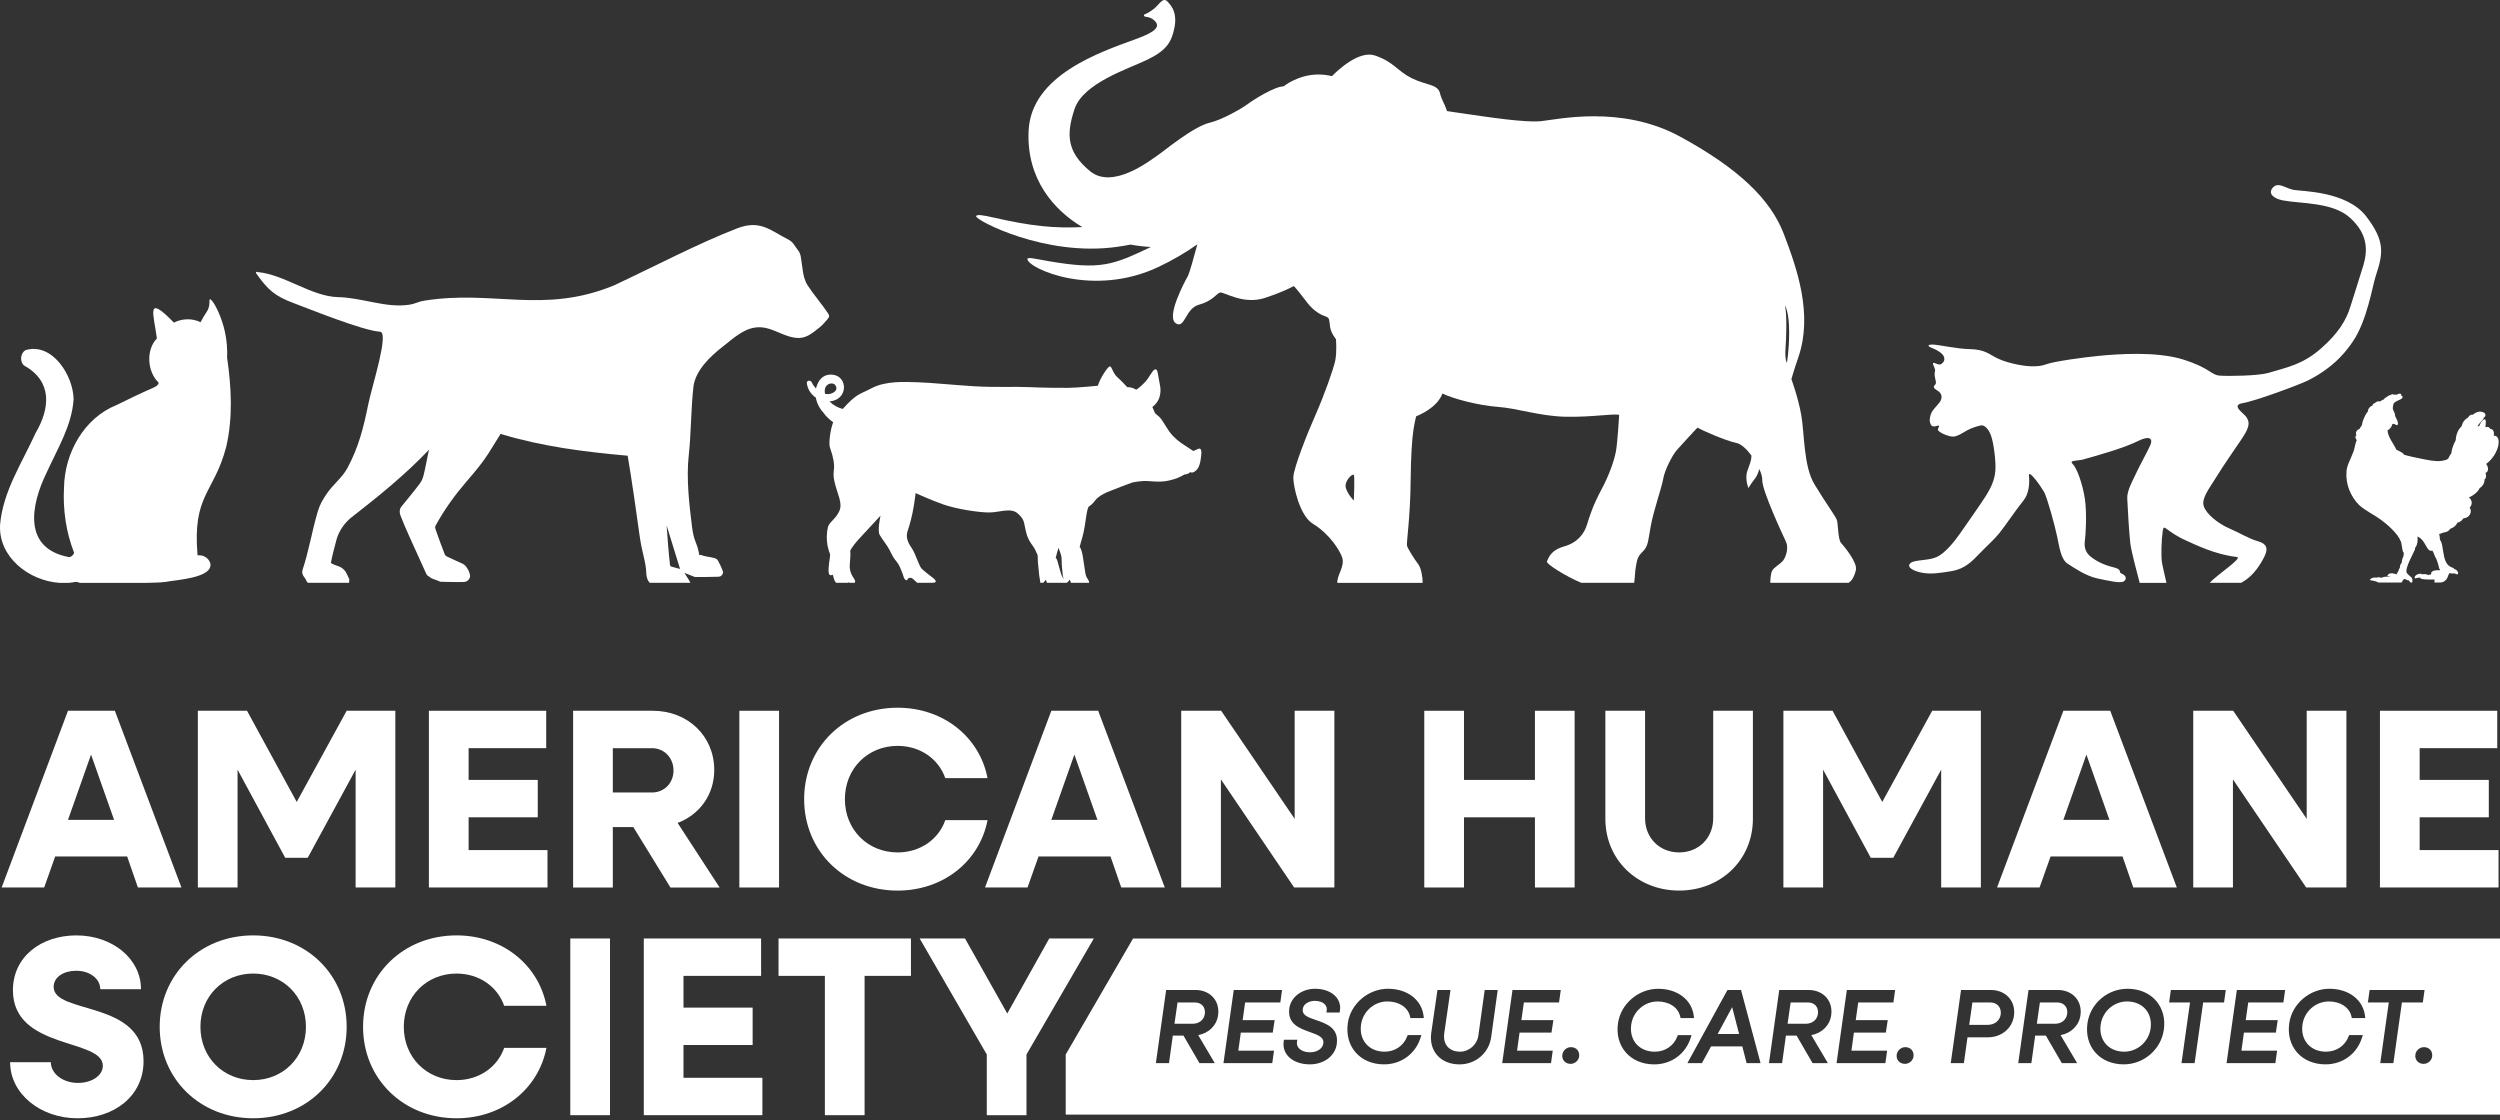 <svg xmlns="http://www.w3.org/2000/svg" width="212" height="95" viewBox="0 0 212 95" fill="none"><rect x="0" y="0" width="212" height="95" fill="#333333" stroke="none"/><path d="M5.765 60.273H9.739L15.387 75.259H11.695L10.783 72.63H4.679L3.746 75.259H0.14L5.765 60.273ZM9.675 69.526L7.72 63.988L5.765 69.526H9.675Z" fill="white"></path><path d="M16.778 60.273H20.948L25.161 68.004L29.397 60.273H33.523V75.259H30.157V65.267L26.096 72.739H24.185L20.145 65.267V75.259H16.778V60.273Z" fill="white"></path><path d="M36.371 60.273H46.318V63.444H39.738V66.136H45.601V69.307H39.738V72.087H46.427V75.258H36.371V60.273V60.273Z" fill="white"></path><path d="M48.6 60.273H55.355C58.331 60.273 60.568 62.423 60.568 65.29C60.568 67.397 59.329 69.07 57.462 69.786L61.024 75.26H56.854L53.704 70.134H51.967V75.26H48.6V60.274V60.273ZM51.967 63.445V67.203H55.29C56.333 67.203 57.114 66.398 57.114 65.335C57.114 64.272 56.333 63.446 55.29 63.446H51.967V63.445Z" fill="white"></path><path d="M62.697 60.273H66.063V75.259H62.697V60.273Z" fill="white"></path><path d="M68.192 67.767C68.192 63.358 71.603 60.014 76.12 60.014C79.986 60.014 83.07 62.489 83.743 65.986H80.16C79.595 64.357 78.031 63.25 76.12 63.25C73.579 63.25 71.646 65.183 71.646 67.768C71.646 70.353 73.579 72.286 76.12 72.286C78.031 72.286 79.595 71.178 80.16 69.55H83.743C83.07 73.046 79.986 75.522 76.12 75.522C71.603 75.522 68.192 72.177 68.192 67.769V67.767Z" fill="white"></path><path d="M89.152 60.273H93.127L98.774 75.259H95.082L94.17 72.63H88.067L87.134 75.259H83.528L89.153 60.273H89.152ZM93.062 69.526L91.107 63.988L89.152 69.526H93.062Z" fill="white"></path><path d="M100.166 60.273H103.554L109.788 69.438V60.273H113.154V75.259H109.744L103.533 66.093V75.259H100.166V60.273Z" fill="white"></path><path d="M120.779 60.273H124.146V66.137H130.162V60.273H133.528V75.259H130.162V69.308H124.146V75.259H120.779V60.273Z" fill="white"></path><path d="M136.135 69.438V60.273H139.502V69.394C139.502 71.046 140.718 72.284 142.391 72.284C144.063 72.284 145.28 71.045 145.28 69.394V60.273H148.646V69.438C148.646 72.914 145.93 75.52 142.391 75.52C138.851 75.52 136.135 72.913 136.135 69.438Z" fill="white"></path><path d="M151.232 60.273H155.402L159.615 68.004L163.851 60.273H167.977V75.259H164.612V65.267L160.55 72.739H158.639L154.599 65.267V75.259H151.232V60.273Z" fill="white"></path><path d="M174.974 60.273H178.948L184.595 75.259H180.903L179.992 72.63H173.889L172.955 75.259H169.35L174.974 60.273H174.974ZM178.882 69.526L176.928 63.988L174.973 69.526H178.882Z" fill="white"></path><path d="M185.987 60.273H189.375L195.608 69.438V60.273H198.974V75.259H195.565L189.353 66.093V75.259H185.987V60.273Z" fill="white"></path><path d="M201.82 60.273H211.767V63.444H205.187V66.136H211.05V69.307H205.187V72.087H211.876V75.258H201.82V60.273V60.273Z" fill="white"></path><path d="M0.857 90.072H4.311C4.311 91.049 5.331 91.832 6.613 91.832C7.764 91.832 8.719 91.224 8.719 90.377C8.719 88.031 1.096 89.052 1.096 83.97C1.096 81.147 3.464 79.322 6.482 79.322C9.501 79.322 11.956 81.277 11.956 83.883H8.503C8.503 82.992 7.612 82.32 6.461 82.32C5.419 82.32 4.55 82.841 4.55 83.688C4.55 86.056 12.173 84.774 12.173 89.986C12.173 92.918 9.719 94.83 6.57 94.83C3.422 94.83 0.858 92.744 0.858 90.073L0.857 90.072Z" fill="white"></path><path d="M13.542 87.075C13.542 82.665 16.952 79.321 21.47 79.321C25.987 79.321 29.397 82.666 29.397 87.075C29.397 91.484 25.987 94.829 21.47 94.829C16.951 94.829 13.542 91.483 13.542 87.075ZM25.944 87.075C25.944 84.49 24.01 82.557 21.47 82.557C18.929 82.557 16.996 84.49 16.996 87.075C16.996 89.66 18.929 91.593 21.47 91.593C24.01 91.593 25.944 89.659 25.944 87.075Z" fill="white"></path><path d="M30.788 87.075C30.788 82.665 34.198 79.321 38.716 79.321C42.581 79.321 45.666 81.797 46.339 85.294H42.755C42.191 83.665 40.627 82.558 38.716 82.558C36.174 82.558 34.242 84.491 34.242 87.076C34.242 89.661 36.175 91.594 38.716 91.594C40.627 91.594 42.191 90.485 42.755 88.857H46.339C45.666 92.353 42.581 94.83 38.716 94.83C34.198 94.83 30.788 91.484 30.788 87.076V87.075Z" fill="white"></path><path d="M48.361 79.583H51.728V94.568H48.361V79.583Z" fill="white"></path><path d="M54.594 79.583H64.541V82.754H57.96V85.446H63.824V88.617H57.96V91.397H64.65V94.567H54.594V79.582V79.583Z" fill="white"></path><path d="M69.951 82.754H66.019V79.583H77.248V82.754H73.317V94.568H69.95V82.754H69.951Z" fill="white"></path><path d="M83.678 89.421L77.987 79.582H81.832L85.416 85.945L88.977 79.582H92.757L87.045 89.421V94.568H83.679V89.421H83.678Z" fill="white"></path><path d="M120.272 47.853C119.963 47.452 119.376 46.524 119.314 46.277C119.252 46.029 119.599 43.843 119.623 40.715C119.626 40.322 119.646 38.535 119.777 37.13C119.872 36.111 120.087 35.307 120.087 35.307C122.064 34.474 122.311 33.368 122.311 33.368C123.269 33.832 125.37 34.381 127.039 34.505C128.707 34.628 130.499 35.277 132.724 35.339C134.948 35.4 137.328 34.999 137.304 35.215C137.28 35.432 137.173 37.564 137.019 38.337C136.864 39.109 136.463 40.283 135.783 41.55C135.103 42.816 134.794 43.774 134.578 44.485C134.361 45.196 133.836 45.999 132.631 46.339C131.427 46.678 131.302 47.389 131.179 47.605C131.067 47.802 132.823 48.9 134.1 49.424H138.579C138.641 48.993 138.649 48.434 138.719 48.069C138.842 47.42 138.842 47.234 139.305 46.772C139.769 46.308 139.738 45.968 139.985 44.608C140.232 43.249 140.912 41.364 141.036 40.622C141.159 39.881 141.792 38.629 142.194 38.166C142.596 37.703 143.94 36.265 143.94 36.265C144.249 36.45 146.319 37.377 147.246 37.562C147.648 37.643 148.117 38.082 148.52 38.624C148.528 39.087 148.34 39.45 148.175 39.93C147.943 40.602 148.266 41.386 148.266 41.386C148.266 41.386 148.567 40.9 148.845 40.551C148.992 40.367 149.114 40.046 149.191 39.768C149.353 40.134 149.449 40.472 149.44 40.714C149.409 41.58 151.201 45.411 151.449 45.936C151.696 46.461 151.449 47.233 151.201 47.543C150.954 47.852 150.428 48.099 150.274 48.408C150.139 48.678 150.122 49.272 150.12 49.423H156.756C156.988 49.299 157.237 48.947 157.38 48.346C157.535 47.697 156.36 46.307 156.113 46.029C155.866 45.751 155.866 44.422 155.774 44.113C155.681 43.804 154.785 42.599 153.857 41.054C152.931 39.509 153.023 36.728 152.745 35.183C152.467 33.639 151.911 32.155 151.911 32.155C151.911 32.155 152.114 31.414 152.498 30.301C153.758 26.652 152.375 22.731 151.262 19.826C150.15 16.922 147.462 14.295 142.456 11.576C137.45 8.857 131.981 10.154 130.652 10.278C129.323 10.401 126.418 9.969 123.699 9.568C123.37 9.519 123.038 9.469 122.708 9.42C122.51 8.823 122.232 8.421 122.117 7.925C121.932 7.122 120.944 7.245 119.708 6.627C118.472 6.01 118.224 5.268 116.618 4.712C115.269 4.245 113.485 5.912 112.948 6.459C112.6 6.372 112.221 6.318 111.802 6.318C110.066 6.318 108.847 7.324 108.847 7.324C108.086 7.324 106.259 8.481 105.772 8.847C105.284 9.213 103.6 10.173 102.604 10.4C101.175 10.727 98.645 12.867 98.127 13.202C97.61 13.537 94.381 16.125 92.432 14.513C90.483 12.897 90.392 11.436 91.123 9.243C91.854 7.05 95.63 5.862 97.275 5.071C98.919 4.279 99.346 3.578 99.59 2.36C99.833 1.142 99.406 0.563 99.011 0.137C98.615 -0.289 98.311 0.381 97.854 0.746C97.397 1.112 97.001 1.249 97.001 1.249C96.986 1.569 97.445 1.27 97.945 1.791C98.401 2.269 97.965 2.716 96.391 3.288C93.255 4.431 87.438 6.38 87.225 11.1C87.039 15.193 89.372 17.819 91.782 19.259C89.318 19.372 87.411 19.163 84.307 18.46C83.32 18.236 82.808 18.153 82.777 18.342C82.724 18.663 88.642 21.809 94.753 20.929C95.139 20.873 95.508 20.811 95.864 20.743C96.462 20.851 97.049 20.916 97.596 20.944C94.364 22.484 93.346 22.901 88.937 22.149C87.94 21.979 87.117 21.769 87.122 21.961C87.142 22.75 92.681 25.279 98.257 22.628C99.519 22.029 100.604 21.376 101.534 20.719C101.248 21.793 100.863 23.181 100.717 23.436C100.473 23.863 98.89 26.817 99.682 27.396C100.474 27.974 100.504 26.147 101.662 25.842C102.819 25.537 103.154 24.898 103.458 24.807C103.763 24.716 105.407 25.873 107.265 25.264C108.576 24.834 109.354 24.451 109.701 24.262C109.88 24.378 110.351 25.024 110.879 25.699C111.436 26.409 112.053 26.719 112.424 26.842C112.795 26.966 112.702 27.182 112.795 27.739C112.887 28.295 113.289 28.758 113.289 28.758C113.289 28.758 113.382 29.84 113.228 30.581C113.073 31.323 112.269 33.578 111.528 35.247C110.961 36.523 109.674 39.696 109.674 40.499C109.674 41.303 110.231 43.744 111.323 44.407C112.795 45.302 113.643 46.741 113.814 47.266C114.068 48.042 113.35 48.787 113.407 49.425H120.639C120.657 49.028 120.52 48.175 120.273 47.854H120.272V47.853ZM151.72 28.131C151.72 29.847 151.524 30.773 151.524 30.773C151.524 30.773 151.343 30.472 151.412 29.544C151.482 28.618 151.541 26.694 151.364 25.906C151.364 25.906 151.72 26.416 151.72 28.131V28.131ZM114.804 42.446C114.804 42.446 114.278 41.92 114.124 41.364C113.969 40.808 114.71 40.097 114.804 40.282C114.896 40.468 114.804 42.446 114.804 42.446Z" fill="white"></path><path d="M183.339 47.729C183.242 47.18 183.29 45.729 183.4 45.028C183.512 44.327 183.591 45.053 185.465 45.875C186.096 46.151 187.843 47.035 189.683 47.231C190.228 47.289 188.035 48.729 187.45 49.356C187.428 49.379 187.41 49.401 187.389 49.424H190.054C190.2 49.336 190.342 49.247 190.473 49.156C191.18 48.658 191.733 47.802 192.038 47.16C192.343 46.519 192.235 46.11 191.473 45.898C190.711 45.687 189.906 45.178 189.06 44.817C188.089 44.402 187.071 43.569 186.875 42.915C186.678 42.26 187.303 41.487 187.935 40.464C188.567 39.44 189.403 38.252 190.101 37.215C190.8 36.178 190.781 35.794 190.49 35.365C190.25 35.01 189.138 34.362 190.191 34.184C191.244 34.007 194.912 32.659 195.703 32.267C198.176 31.042 199.22 29.392 199.514 28.968C200.718 27.232 201.182 24.264 201.456 23.423C202.072 21.54 202.309 20.501 200.65 18.346C198.991 16.191 195.186 16.23 194.5 16.102C193.814 15.974 193.193 15.386 192.732 15.916C192.271 16.446 192.87 16.856 193.585 16.992C195.13 17.287 197.821 17.127 199.296 18.479C200.77 19.829 200.81 21.182 200.409 22.513C200.008 23.844 199.66 24.868 199.315 25.996C198.97 27.123 198.31 28.257 196.779 29.587C195.248 30.918 193.938 31.149 192.363 31.621C191.536 31.869 189.005 31.91 188.237 31.853C187.469 31.797 187.469 31.232 185.164 30.497C182.859 29.762 179.458 30.039 178.105 30.165C176.753 30.291 174.178 30.641 173.511 30.895C172.845 31.148 171.851 31.116 170.647 30.819C169.981 30.655 169.643 30.519 169.185 30.288C168.726 30.056 168.282 29.622 167.033 29.605C165.929 29.591 164.321 29.206 163.837 29.218C163.353 29.23 163.495 29.395 163.97 29.569C164.215 29.66 164.741 29.951 164.846 30.252C164.951 30.553 164.819 30.726 164.61 30.877C164.4 31.027 163.922 30.643 163.918 30.809C163.913 30.975 164.141 31.29 164.091 31.464C163.945 31.967 164.305 32.422 164.104 32.617C163.904 32.812 163.961 32.92 164.315 33.136C164.646 33.338 164.732 33.648 164.556 33.998C164.451 34.209 163.958 34.683 163.831 34.914C163.704 35.145 163.595 35.538 163.661 35.808C163.727 36.078 163.857 36.176 164.033 36.162C164.209 36.148 164.521 35.984 164.413 36.205C164.305 36.425 164.288 36.483 164.512 36.64C164.735 36.796 165.253 37.019 165.612 37.024C165.971 37.03 166.456 36.694 166.81 36.495C167.163 36.295 167.625 36.157 167.96 36.078C168.296 35.998 168.652 36.417 168.836 36.933C169.081 37.617 169.277 39.233 169.201 39.992C169.126 40.751 168.816 41.377 168.443 41.986C168.07 42.595 166.67 44.58 166.216 45.235C165.763 45.889 164.927 46.946 164.197 47.251C163.467 47.557 162.375 47.457 162.028 47.734C161.68 48.01 162.028 48.345 162.855 48.54C163.683 48.737 164.575 48.578 165.427 48.442C166.28 48.305 166.883 47.964 167.649 47.16C168.416 46.356 169.041 45.817 169.5 45.266C169.958 44.714 171.056 43.086 171.563 42.481C172.071 41.876 172.118 40.973 172.056 40.345C171.993 39.717 173.063 41.236 173.336 41.719C173.609 42.202 174.245 44.55 174.435 45.452C174.626 46.353 174.764 47.443 175.341 47.807C175.919 48.171 176.884 48.847 177.878 49.055C178.872 49.264 179.919 49.522 180.165 49.25C180.41 48.979 180.17 48.743 179.895 48.633C179.62 48.522 180.023 48.296 179.196 48.099C178.368 47.903 177.719 47.552 177.276 47.193C176.834 46.832 176.727 46.361 176.796 45.871C176.865 45.381 176.986 43.481 176.788 42.239C176.591 40.996 176.111 39.675 175.762 39.341C175.414 39.007 176.166 39.099 176.678 38.956C178.444 38.463 180.224 37.936 181.365 37.371C182.074 37.02 182.641 37.035 182.346 37.746C182.18 38.148 181.327 39.708 181.104 40.211C180.88 40.713 180.364 41.594 180.39 42.25C180.417 42.906 180.55 45.284 180.655 46.108C180.737 46.752 181.199 48.506 181.445 49.427H183.715C183.555 48.738 183.392 48.029 183.339 47.733V47.729Z" fill="white"></path><path d="M29.621 49.166C29.624 49.145 29.618 49.115 29.607 49.094C29.389 48.668 29.363 48.388 28.893 48.1C28.742 48.008 28.236 47.892 28.058 47.73C28.164 47.143 28.393 46.302 28.531 45.776C28.739 44.987 29.276 44.286 29.802 43.876C32.183 42.018 34.332 40.282 36.382 38.134C36.215 38.846 36.096 39.608 35.92 40.298C35.838 40.617 35.756 40.797 35.566 41.051C35.099 41.679 34.536 42.344 34.054 42.939C33.85 43.191 33.872 43.481 33.961 43.717C34.353 44.764 35.204 46.556 35.549 47.337C35.894 48.117 35.888 48.097 36.106 48.57C36.258 48.898 36.256 48.782 36.429 48.924C36.705 49.15 36.966 49.145 37.249 49.294C37.332 49.338 37.374 49.334 37.463 49.336C38.067 49.346 38.714 49.371 39.31 49.351C39.545 49.343 39.654 49.28 39.778 49.103C39.902 48.925 39.878 48.785 39.808 48.576C39.762 48.438 39.694 48.285 39.593 48.144C39.492 48.003 39.405 47.889 39.216 47.797C38.807 47.599 38.321 47.404 37.905 47.194C37.798 47.139 37.747 47.092 37.703 46.977C37.447 46.309 37.179 45.601 36.951 44.93C36.899 44.775 36.871 44.689 36.943 44.559C37.737 43.126 38.566 41.987 39.667 40.707C40.224 40.057 40.886 39.286 41.411 38.465C41.695 38.021 42.146 37.289 42.449 36.796C45.993 37.869 49.54 38.316 53.227 38.645C53.545 40.499 54.019 43.795 54.227 45.344C54.435 46.893 54.772 47.595 54.803 48.583C54.816 49.014 54.941 49.262 55.104 49.423H58.549C58.544 49.412 58.54 49.403 58.534 49.391C58.398 49.121 58.192 48.847 58.037 48.58C58.305 48.684 58.581 48.8 58.848 48.9C58.911 48.923 58.948 48.932 59.012 48.932C59.638 48.927 60.289 48.932 60.908 48.907C61.078 48.901 61.153 48.854 61.244 48.73C61.334 48.605 61.332 48.511 61.272 48.363C61.164 48.096 61.036 47.803 60.887 47.551C60.808 47.417 60.744 47.374 60.587 47.328C60.215 47.218 59.813 47.209 59.433 47.06C59.334 47.022 59.317 47.179 59.282 46.974C59.103 45.928 58.843 45.995 58.68 44.647C58.479 42.989 58.175 40.64 58.408 38.581C58.604 36.85 58.589 34.712 58.801 32.818C58.955 31.437 60.199 30.237 61.309 29.378C62.266 28.637 63.231 27.677 64.527 27.755C65.7 27.825 66.637 28.712 67.833 28.655C68.478 28.624 69.002 28.156 69.466 27.792C69.746 27.571 69.957 27.317 70.148 27.098C70.338 26.879 70.356 26.778 70.216 26.569C69.67 25.755 69.017 25.003 68.481 24.191C68.337 23.974 68.285 23.773 68.194 23.538C68.183 23.512 68.181 23.469 68.173 23.443C68.074 23.065 68.052 22.696 67.985 22.309C67.918 21.924 67.939 21.55 67.668 21.218C67.398 20.887 67.293 20.538 66.842 20.309C65.336 19.545 64.467 18.609 62.514 19.363C59.183 20.648 55.411 22.643 52.041 24.212C46.077 26.656 41.845 24.568 36.018 25.491C35.359 25.596 35.299 25.751 34.671 25.845C32.723 26.135 30.701 25.24 28.683 25.197C26.41 25.148 24.111 23.27 21.84 23.071C21.806 23.068 21.743 23.032 21.72 23.065C21.697 23.097 21.705 23.152 21.725 23.181C22.694 24.549 23.262 25.099 24.964 25.728C26.145 26.165 30.748 28.038 32.226 28.13C33.033 28.18 31.534 32.763 31.22 34.324C30.825 36.286 30.397 37.96 29.449 39.712C29.025 40.493 28.196 41.137 27.708 41.868C27.356 42.395 27.131 42.761 26.947 43.375C26.478 44.94 26.175 46.788 25.661 48.306C25.51 48.751 25.914 49.023 25.956 49.188C25.98 49.281 26.039 49.358 26.112 49.422H29.601C29.613 49.343 29.606 49.257 29.619 49.164L29.621 49.166ZM57.67 48.249C57.43 48.191 57.168 48.121 56.94 48.05C56.854 48.023 56.822 47.965 56.815 47.898C56.69 46.78 56.61 45.673 56.53 44.556C56.911 45.787 57.293 47.017 57.67 48.249Z" fill="white"></path><path d="M6.399 49.346C6.557 49.343 6.665 49.375 6.752 49.425H12.502C13.01 49.404 13.521 49.411 14.027 49.348C14.891 49.173 18.049 49.027 17.839 47.794C17.729 47.325 17.222 47.026 16.753 47.096C16.309 41.913 18.135 41.875 19.18 37.904C19.76 35.42 19.625 32.844 19.259 30.338C19.285 29.75 19.266 28.827 18.979 27.752C18.621 26.415 17.976 25.326 17.801 25.382C17.698 25.415 17.861 25.816 17.604 26.317C17.527 26.469 17.466 26.522 17.265 26.86C17.15 27.054 17.062 27.216 17.007 27.322C16.301 26.973 15.445 27.003 14.746 27.357C12.334 24.879 13.027 26.6 13.306 28.701C12.357 29.672 12.486 31.543 13.46 32.457C13.402 32.707 13.144 32.814 12.934 32.909C11.909 33.355 10.905 33.846 9.902 34.338C7.108 35.454 5.472 38.432 5.428 41.362C5.325 43.234 5.606 45.136 6.287 46.885C6.213 47.071 6.062 47.236 5.849 47.242C1.939 46.515 2.592 42.871 3.942 40.105C4.842 38.108 6.1 36.092 6.24 33.868C6.223 31.859 4.431 29.004 2.156 29.694C1.731 29.955 1.668 30.626 2.013 30.978C4.458 32.326 4.268 34.596 3.002 36.753C1.864 39.258 0.252 41.674 0.008 44.478C-0.161 47.228 2.444 49.25 5.042 49.425H5.847C6.033 49.409 6.217 49.383 6.398 49.346H6.399Z" fill="white"></path><path d="M201.924 44.089C202.455 44.489 203.329 45.233 203.588 45.909C203.674 46.08 203.686 46.636 203.803 46.84C203.817 46.855 203.833 46.868 203.839 46.869C203.857 46.869 203.832 47.027 203.823 47.039C203.809 47.121 203.857 47.096 203.79 47.218C203.713 47.38 203.655 47.609 203.676 47.67C203.683 47.692 203.68 47.7 203.629 47.766C203.501 47.92 203.541 47.983 203.509 48.126C203.5 48.194 203.392 48.294 203.411 48.344C203.413 48.377 203.407 48.389 203.354 48.471C203.306 48.536 203.25 48.673 203.207 48.705C203.067 48.63 202.757 48.586 202.649 48.636C202.546 48.674 202.433 48.793 202.453 48.842C202.441 48.861 202.671 48.852 202.714 48.855C202.637 48.881 202.584 48.909 202.499 48.898C202.329 48.895 202.107 48.913 201.958 48.997C201.863 48.957 201.652 48.937 201.558 48.974C201.514 48.992 201.504 48.993 201.473 48.984C201.318 48.95 201.125 48.995 201.012 49.111C200.969 49.152 200.959 49.178 200.979 49.194C200.991 49.203 201.208 49.248 201.381 49.276C201.515 49.303 201.59 49.36 201.698 49.401H203.644C203.671 49.368 203.697 49.333 203.72 49.291C203.944 48.893 203.957 49.224 204.25 49.206C204.303 49.258 204.366 49.338 204.421 49.401H204.541C204.613 49.276 204.58 49.032 204.466 48.94C204.344 48.848 204.197 48.713 204.096 48.592C203.899 48.227 204.64 46.959 204.778 46.62C204.812 46.548 204.771 46.463 204.834 46.408C205.003 46.195 205.029 45.868 205.008 45.585C205.005 45.49 204.981 45.484 205.068 45.526C205.327 45.66 205.483 45.843 205.738 46.313C205.875 46.566 206.014 46.77 206.264 46.689C206.334 46.806 206.385 46.904 206.444 47.076C206.498 47.227 206.505 47.241 206.54 47.281C206.605 47.354 206.763 47.822 206.826 48.129C206.836 48.279 206.93 48.252 206.917 48.349C206.649 48.366 206.113 48.316 206.161 48.713C206.094 48.718 206.009 48.719 205.975 48.766C205.82 48.72 205.609 48.654 205.471 48.697C205.443 48.712 205.442 48.712 205.414 48.698C205.169 48.546 204.668 48.809 204.776 49.033C204.82 49.089 205.188 48.914 205.247 49.005C205.213 49.154 206.088 49.156 206.478 49.142C206.427 49.218 206.426 49.317 206.45 49.4H206.737C206.741 49.393 206.745 49.389 206.747 49.387C206.794 49.397 206.842 49.399 206.89 49.4H206.936C207.104 49.391 207.271 49.326 207.393 49.194C207.529 49.099 207.613 48.795 207.676 48.638C207.732 48.572 207.85 48.633 207.942 48.633C208.048 48.646 208.042 48.639 208.106 48.61C208.179 48.641 208.363 48.73 208.389 48.698C208.461 48.674 208.471 48.596 208.414 48.482C208.359 48.369 208.241 48.275 208.14 48.261C208.103 48.257 208.1 48.255 208.1 48.234C208.1 48.205 208.066 48.176 208.012 48.157C207.829 48.091 207.759 48.051 207.612 47.929C207.234 47.548 207.22 46.876 207.11 46.337C207.082 46.121 207.004 45.889 206.931 45.808C206.903 45.777 206.903 45.776 206.903 45.696C206.903 45.615 206.877 45.432 206.851 45.325C206.844 45.282 206.829 45.27 206.869 45.27C206.972 45.276 207.152 45.157 207.271 45.149C207.474 45.126 207.649 45.03 207.741 44.893C207.778 44.839 207.78 44.837 207.837 44.819C208.066 44.741 208.283 44.56 208.389 44.323C208.565 44.295 208.762 44.159 208.862 44.001C208.89 43.954 208.893 43.952 208.923 43.952C209.365 43.923 209.693 43.453 209.43 43.043C209.688 42.774 209.646 42.396 209.363 42.185C209.644 42.069 210.103 41.757 210.237 41.46C210.274 41.388 210.279 41.382 210.329 41.351C210.534 41.222 210.707 40.932 210.682 40.676C210.844 40.537 210.845 40.31 210.773 40.097C211.09 39.989 211.008 39.561 210.825 39.341C211.346 38.969 211.76 38.329 211.873 37.704C211.917 37.336 211.877 36.958 211.47 36.938C211.526 36.731 211.463 36.4 211.224 36.381C211.187 36.381 211.185 36.379 211.169 36.35C211.148 36.31 211.088 36.258 211.027 36.226C210.856 36.137 210.733 36.317 210.769 36.164C210.766 36.015 210.864 35.618 210.715 35.551C210.507 35.572 210.295 35.947 210.238 36.134C210.21 36.136 210.095 36.142 210.087 36.14C210.163 36.011 210.193 35.994 210.488 35.644C210.561 35.546 210.639 35.51 210.606 35.422C210.69 35.36 210.785 35.323 210.766 35.174C210.737 34.97 210.482 34.908 210.301 34.904C210.107 34.899 209.835 35.035 209.693 35.177C209.572 35.121 209.414 35.218 209.304 35.38C209.274 35.427 209.261 35.439 209.215 35.464C208.99 35.58 208.796 35.861 208.754 36.116C208.719 36.208 208.594 36.283 208.535 36.387C208.361 36.64 208.25 37.015 208.246 37.324C208.076 37.668 207.937 37.973 207.893 38.309L207.875 38.436C207.777 38.558 207.682 38.713 207.634 38.85C207.518 39.016 207.303 39.033 207.01 39.088C206.506 39.154 205.794 38.997 205.135 38.859C204.701 38.771 204.527 38.733 204.134 38.636C203.878 38.573 203.859 38.566 203.845 38.535C203.814 38.459 203.699 38.372 203.521 38.286C203.187 38.127 203.199 38.134 203.194 38.1C202.983 37.627 202.447 36.995 202.47 36.471C202.68 36.416 202.817 36.165 202.878 35.954C202.918 35.954 203.007 35.932 203.04 35.955C203.421 36.228 203.434 35.884 203.166 35.402C203.134 35.345 203.085 35.265 203.099 35.195C203.122 35.091 202.921 34.763 202.916 34.679C202.88 34.603 202.953 34.383 202.96 34.278C202.991 34.125 203.262 34.003 203.46 33.914C203.656 33.841 203.885 33.664 203.631 33.552C203.671 33.464 203.584 33.379 203.491 33.377C203.435 33.377 203.314 33.423 203.255 33.467C203.2 33.505 203.17 33.406 203 33.484C202.934 33.403 202.819 33.404 202.751 33.487C202.727 33.514 202.717 33.52 202.704 33.515C202.653 33.494 202.584 33.517 202.546 33.567C202.51 33.603 202.448 33.592 202.421 33.643C202.408 33.663 202.397 33.67 202.379 33.67C202.354 33.659 202.284 33.753 202.26 33.751C202.236 33.751 202.182 33.804 202.165 33.845C202.151 33.878 202.148 33.881 202.107 33.889C201.89 33.93 201.93 34.07 201.793 34.034C201.532 34.003 201.522 34.109 201.361 34.19C201.284 34.208 201.205 34.291 201.189 34.372C201.186 34.394 201.18 34.403 201.169 34.403C201.02 34.433 200.79 34.665 200.811 34.83C200.811 34.877 200.809 34.881 200.781 34.908C200.674 35.01 200.449 35.443 200.376 35.686C200.317 35.831 200.309 36.095 200.225 36.16C200.15 36.202 200.135 36.35 200.079 36.374C199.869 36.439 199.697 36.695 199.826 36.897C199.69 37.014 199.732 37.211 199.859 37.317C199.729 37.538 199.688 37.988 199.589 38.254C199.361 38.895 198.982 39.494 198.982 40.027C198.9 41.039 199.328 42.1 200.042 42.818C200.612 43.328 201.305 43.637 201.921 44.088L201.924 44.089Z" fill="white"></path><path d="M69.181 33.719C69.23 33.997 69.333 34.273 69.487 34.539C69.584 34.706 69.693 34.85 69.811 34.976C70.045 35.311 70.332 35.576 70.652 35.807C70.376 36.547 70.278 37.64 70.369 37.905C71.069 39.952 70.494 39.693 70.762 40.837C71.03 41.982 71.477 42.662 71.173 43.341C70.869 44.02 70.315 44.271 70.207 44.7C70.1 45.13 70.064 45.773 70.207 46.417C70.35 47.061 70.44 46.863 70.368 47.328C70.296 47.793 70.171 48.648 70.368 48.755C70.565 48.862 70.593 48.613 70.654 48.844C70.69 48.977 70.737 49.25 70.909 49.423H71.936C71.932 49.394 71.924 49.371 71.924 49.371C71.924 49.371 71.97 49.4 72.058 49.423H72.455C72.574 49.362 72.519 49.209 72.398 49.032C72.246 48.808 72.121 48.584 72.067 48.218C72.015 47.857 72.168 47.155 72.097 46.724C72.189 46.463 72.562 45.993 73.007 45.523C73.454 45.049 74.67 43.725 74.67 43.725C74.67 43.725 74.384 44.986 74.598 45.361C74.813 45.737 75.215 46.211 75.439 46.649C75.662 47.087 75.725 47.258 76.02 47.614C76.315 47.972 76.413 48.361 76.512 48.576C76.61 48.791 76.61 49.014 76.762 49.148C76.915 49.282 76.933 49.157 77.003 49.068C77.075 48.978 77.263 48.96 77.388 49.068C77.491 49.156 77.658 49.303 77.784 49.422H78.849C78.849 49.422 78.847 49.419 78.846 49.416C78.846 49.416 79.024 49.434 79.222 49.407C79.418 49.38 79.391 49.211 79.141 49.023C78.89 48.835 78.479 48.522 78.193 48.263C77.907 48.004 77.674 46.997 77.308 46.47C76.942 45.942 76.799 45.522 76.977 44.995C77.156 44.467 77.353 43.761 77.496 42.876C77.639 41.99 77.639 41.812 77.639 41.812C77.639 41.812 78.899 42.393 79.99 42.777C81.082 43.162 83.048 43.474 83.933 43.457C84.819 43.439 85.749 43.019 86.33 43.564C86.911 44.109 86.794 44.243 87.009 45.12C87.224 45.996 87.671 46.303 87.814 46.688C87.957 47.073 88.002 46.898 88.002 47.328C88.002 47.757 88.056 47.971 88.083 48.356C88.109 48.741 88.136 48.892 88.181 49.134C88.203 49.248 88.206 49.353 88.222 49.423H88.454C88.59 49.312 88.691 49.152 88.691 49.152C88.691 49.152 88.724 49.29 88.783 49.423H90.469C90.614 49.312 90.72 49.139 90.72 49.139C90.72 49.139 90.755 49.285 90.819 49.423H92.342C92.397 49.342 92.273 49.136 92.141 48.943C91.989 48.719 91.9 47.319 91.721 46.729C91.542 46.139 91.515 46.614 91.578 46.301C91.641 45.988 91.864 45.434 91.989 44.602C92.114 43.771 92.169 43.261 92.302 42.993C92.309 42.98 92.319 42.968 92.328 42.956C92.515 42.84 92.68 42.692 92.839 42.474C93.196 41.982 93.903 41.723 94.556 41.472C95.208 41.222 95.772 40.99 95.995 40.927C96.219 40.865 96.907 40.757 97.364 40.793C97.819 40.829 98.463 40.901 99.125 40.749C99.787 40.597 100.001 40.472 100.189 40.373C100.376 40.274 100.439 40.239 100.439 40.239C100.439 40.239 100.778 40.23 100.921 40.033C100.921 40.033 101.055 40.15 101.305 39.989C101.556 39.828 101.726 39.569 101.815 38.978C101.905 38.388 101.949 37.905 101.574 38.075L101.198 38.246C101.198 38.246 100.823 37.995 100.403 37.727C99.982 37.459 99.508 37.083 99.15 36.582C98.793 36.082 98.56 35.572 98.266 35.313C97.97 35.054 97.97 35.089 97.926 34.99C97.881 34.892 97.72 34.508 97.72 34.508C97.72 34.508 98.185 34.204 98.337 33.631C98.489 33.059 98.373 32.719 98.275 32.183C98.177 31.646 98.168 31.271 97.944 31.324C97.72 31.378 97.506 31.968 97.086 32.415C96.665 32.862 96.352 33.05 96.352 33.05C96.352 33.05 95.995 32.808 95.592 32.835C95.592 32.835 95.171 32.361 94.751 31.986C94.331 31.61 94.296 31.047 94.108 31.074C93.92 31.101 93.267 32.12 93.098 32.71C93.098 32.71 91.426 32.881 90.576 32.89C89.727 32.899 88.43 32.881 87.223 32.827C86.016 32.774 84.415 32.863 82.627 32.756C80.839 32.649 78.979 32.451 77.817 32.416C76.654 32.381 75.107 32.291 73.9 32.926C72.835 33.487 72.661 33.351 71.465 34.678C71.054 34.57 70.677 34.378 70.343 34.044C70.504 34.03 70.664 33.994 70.821 33.931C71.953 33.475 71.772 31.784 70.471 31.765C69.887 31.757 69.511 32.107 69.322 32.574C69.266 32.695 69.224 32.82 69.196 32.945C69.044 32.786 68.921 32.603 68.837 32.419C68.743 32.214 68.388 32.241 68.42 32.5C68.484 33.008 68.779 33.442 69.181 33.72V33.719ZM89.548 47.213C89.584 47.038 89.669 46.783 89.76 46.45C89.793 46.541 89.822 46.619 89.843 46.677C89.986 47.062 90.031 47.187 90.031 47.616C90.031 48.045 90.084 48.26 90.111 48.644C90.138 49.014 90.163 48.894 90.206 49.1C90.176 49.053 90.145 49.004 90.111 48.956C89.959 48.732 89.871 48.231 89.691 47.641C89.513 47.05 89.486 47.526 89.548 47.213ZM70.727 32.558C70.98 32.753 71.069 33.132 70.559 33.344C70.358 33.429 70.158 33.439 69.967 33.401C69.942 33.298 69.931 33.191 69.94 33.08C69.98 32.632 70.373 32.424 70.727 32.557L70.727 32.558Z" fill="white"></path><path d="M174.462 85.009H172.983L172.724 86.814H174.266C174.815 86.814 175.23 86.479 175.297 85.982C175.337 85.709 175.272 85.461 175.118 85.282C174.965 85.106 174.732 85.009 174.462 85.009Z" fill="white"></path><path d="M168.78 85.008H167.26L166.99 86.907H168.559C169.141 86.907 169.583 86.555 169.659 86.031C169.698 85.744 169.629 85.482 169.465 85.294C169.303 85.109 169.06 85.008 168.78 85.008Z" fill="white"></path><path d="M101.333 85.009H99.855L99.595 86.814H101.137C101.687 86.814 102.101 86.48 102.168 85.983C102.208 85.709 102.144 85.461 101.989 85.282C101.836 85.106 101.603 85.009 101.333 85.009Z" fill="white"></path><path d="M153.324 85.009H151.846L151.586 86.814H153.128C153.678 86.814 154.092 86.48 154.16 85.983C154.199 85.709 154.135 85.461 153.98 85.282C153.828 85.106 153.594 85.009 153.324 85.009Z" fill="white"></path><path d="M145.657 87.683H147.475L146.889 85.407L145.657 87.683Z" fill="white"></path><path d="M180.373 84.923C179.259 84.923 178.299 85.765 178.14 86.88C178.047 87.517 178.199 88.101 178.566 88.525C178.933 88.949 179.49 89.183 180.134 89.183C181.249 89.183 182.209 88.341 182.368 87.225H182.369C182.46 86.588 182.309 86.004 181.942 85.58C181.575 85.156 181.018 84.923 180.373 84.923Z" fill="white"></path><path d="M96.081 79.589L90.373 89.421V94.516H212V79.589H96.081ZM103.293 86.096C103.172 86.962 102.509 87.612 101.608 87.778L103.016 90.156H101.717L100.361 87.821H99.455L99.13 90.156H98.017L98.889 83.95H101.367C101.992 83.95 102.534 84.177 102.891 84.59C103.233 84.986 103.376 85.521 103.293 86.096ZM108.571 85.009H105.587L105.377 86.507H108.089L107.929 87.565H105.22L105.01 89.098H108.036L107.888 90.156H103.749L104.622 83.95H108.718L108.571 85.009ZM113.622 85.726L113.6 85.861H112.482L112.507 85.676C112.532 85.495 112.483 85.327 112.365 85.192C112.187 84.989 111.869 84.872 111.492 84.872C111.033 84.872 110.537 85.108 110.477 85.557C110.398 86.066 110.851 86.248 111.598 86.502C112.466 86.797 113.546 87.165 113.358 88.532C113.218 89.548 112.275 90.258 111.066 90.258C110.278 90.258 109.601 89.994 109.205 89.534C108.909 89.188 108.79 88.763 108.86 88.305L108.881 88.167H110.013L109.983 88.355C109.954 88.546 110.004 88.724 110.13 88.871C110.328 89.102 110.681 89.234 111.101 89.234C111.686 89.234 112.156 88.924 112.217 88.496C112.295 87.976 111.832 87.784 111.073 87.515C110.214 87.211 109.145 86.832 109.336 85.496C109.477 84.541 110.398 83.847 111.527 83.847C112.282 83.848 112.93 84.102 113.305 84.546C113.586 84.878 113.696 85.286 113.622 85.726ZM115.844 88.525C116.21 88.949 116.768 89.183 117.412 89.183C118.292 89.183 119.027 88.684 119.331 87.882L119.371 87.776H120.531L120.466 87.988C120.037 89.367 118.822 90.258 117.37 90.258C116.381 90.258 115.522 89.897 114.954 89.243C114.395 88.6 114.161 87.724 114.294 86.775C114.524 85.106 116.051 83.847 117.694 83.847C119.337 83.847 120.553 84.772 120.719 86.147L120.741 86.33H119.6L119.572 86.202C119.398 85.425 118.643 84.923 117.651 84.923C116.536 84.923 115.576 85.764 115.417 86.879C115.326 87.516 115.477 88.101 115.844 88.525ZM126.453 87.937C126.273 89.282 125.144 90.26 123.768 90.26C122.979 90.26 122.304 89.983 121.868 89.48C121.436 88.984 121.265 88.317 121.374 87.551L121.897 83.951H123.002L122.472 87.623C122.409 88.084 122.505 88.477 122.749 88.756C122.993 89.035 123.365 89.183 123.827 89.183C124.569 89.183 125.258 88.581 125.361 87.84H125.362L125.902 83.951H127.007L126.453 87.937ZM132.207 85.009H129.224L129.013 86.507H131.726L131.566 87.565H128.858L128.647 89.098H131.673L131.525 90.156H127.386L128.259 83.95H132.354L132.207 85.009ZM133.912 89.587C133.867 89.939 133.549 90.215 133.187 90.215C132.964 90.215 132.769 90.132 132.638 89.98C132.51 89.833 132.458 89.635 132.489 89.424V89.422C132.544 89.067 132.859 88.799 133.22 88.799H133.221C133.436 88.799 133.625 88.878 133.752 89.022C133.882 89.168 133.938 89.37 133.912 89.587ZM140.282 90.26C139.292 90.26 138.434 89.899 137.865 89.245C137.305 88.601 137.071 87.724 137.205 86.776C137.436 85.108 138.962 83.849 140.605 83.849C142.248 83.849 143.464 84.773 143.631 86.149L143.652 86.331H142.512L142.483 86.204C142.309 85.427 141.555 84.925 140.562 84.925C139.447 84.925 138.487 85.766 138.329 86.881C138.237 87.518 138.388 88.102 138.755 88.526C139.122 88.95 139.679 89.183 140.323 89.183C141.204 89.183 141.939 88.685 142.242 87.882L142.282 87.777H143.443L143.378 87.989C142.949 89.369 141.734 90.26 140.282 90.26ZM148.113 90.156L147.746 88.733H145.097L144.321 90.156H143.089L146.489 83.95H147.64L149.295 90.156H148.113ZM155.284 86.096C155.163 86.962 154.5 87.612 153.599 87.778L155.007 90.156H153.708L152.352 87.821H151.446L151.121 90.156H150.008L150.88 83.95H153.358C153.983 83.95 154.525 84.177 154.882 84.59C155.224 84.986 155.367 85.521 155.284 86.096ZM160.561 85.009H157.577L157.367 86.507H160.08L159.92 87.565H157.211L157.001 89.098H160.027L159.879 90.156H155.74L156.613 83.95H160.708L160.561 85.009ZM162.266 89.587C162.221 89.939 161.903 90.215 161.541 90.215C161.318 90.215 161.123 90.132 160.992 89.98C160.864 89.833 160.811 89.635 160.842 89.424V89.422C160.898 89.067 161.213 88.799 161.574 88.799H161.575C161.79 88.799 161.979 88.878 162.106 89.022C162.235 89.168 162.292 89.37 162.266 89.587ZM170.783 86.155C170.624 87.222 169.71 87.966 168.56 87.966H166.843L166.536 90.156H165.423L166.296 83.95H168.815C169.45 83.95 169.999 84.181 170.365 84.601C170.719 85.008 170.868 85.56 170.783 86.155ZM176.422 86.096C176.301 86.962 175.638 87.612 174.737 87.778L176.145 90.156H174.846L173.49 87.821H172.584L172.259 90.156H171.146L172.019 83.95H174.496C175.121 83.95 175.663 84.177 176.02 84.59C176.362 84.986 176.505 85.521 176.422 86.096ZM183.492 87.332C183.251 89 181.789 90.258 180.092 90.258C179.102 90.258 178.245 89.897 177.675 89.243C177.116 88.599 176.882 87.723 177.016 86.775C177.248 85.106 178.709 83.847 180.416 83.847H180.416C181.408 83.847 182.269 84.211 182.84 84.871C183.397 85.516 183.629 86.39 183.492 87.332ZM188.6 85.009H186.827L186.103 90.156H184.989L185.714 85.009H183.941L184.089 83.95H188.747L188.6 85.009ZM193.633 85.009H190.649L190.439 86.507H193.152L192.992 87.565H190.284L190.073 89.098H193.099L192.951 90.156H188.812L189.684 83.95H193.78L193.633 85.009ZM197.484 84.924C196.369 84.924 195.409 85.765 195.251 86.88C195.159 87.517 195.31 88.102 195.677 88.525C196.044 88.949 196.601 89.183 197.246 89.183C198.126 89.183 198.861 88.684 199.164 87.882L199.204 87.776H200.365L200.299 87.988C199.871 89.367 198.656 90.258 197.203 90.258C196.214 90.258 195.356 89.897 194.787 89.243C194.228 88.599 193.993 87.723 194.128 86.775C194.359 85.106 195.884 83.847 197.527 83.847C199.17 83.847 200.386 84.772 200.553 86.147L200.575 86.33H199.434L199.405 86.202C199.231 85.425 198.477 84.923 197.484 84.923V84.924ZM202.958 90.156H201.845L202.569 85.009H200.797L200.944 83.95H205.603L205.455 85.009H203.682L202.958 90.156ZM206.248 89.588C206.203 89.94 205.885 90.216 205.523 90.216C205.3 90.216 205.105 90.132 204.974 89.981C204.847 89.833 204.794 89.636 204.824 89.424V89.422C204.88 89.067 205.195 88.799 205.556 88.799C205.771 88.799 205.959 88.878 206.087 89.022H206.088C206.218 89.169 206.274 89.37 206.248 89.588Z" fill="white"></path></svg>